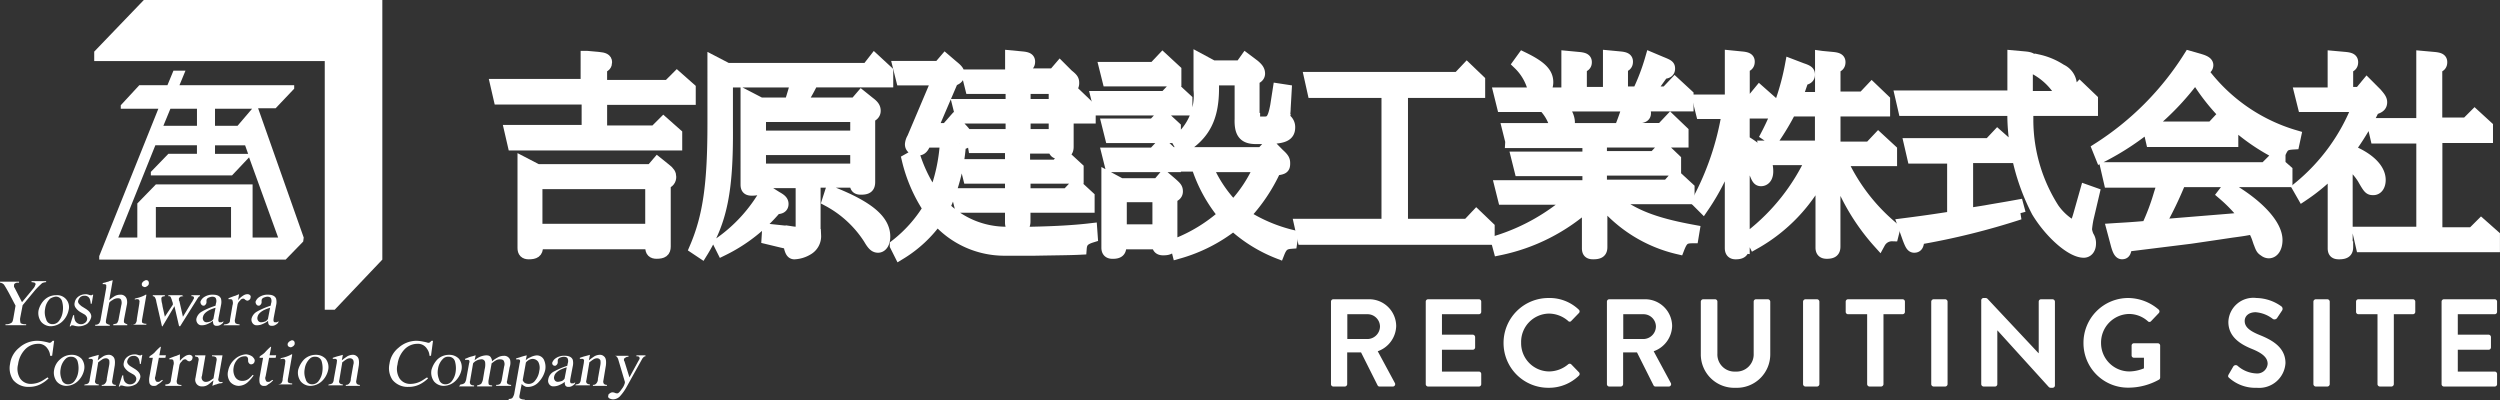 <svg xmlns="http://www.w3.org/2000/svg" width="200.5" height="32.114" viewBox="0 0 200.5 32.114">
  <rect x="0" y="0" width="200.5" height="32.114" fill="#333333" stroke="none"/>
  <g id="グループ_547" data-name="グループ 547" transform="translate(-30 72)">
    <g id="グループ_546" data-name="グループ 546" transform="translate(0 -108)">
      <g id="グループ_478" data-name="グループ 478" transform="translate(30 36)">
        <path id="パス_1" data-name="パス 1" d="M22.779,0,18.8,4.14V4.9H37.289V24.839h.8l3.818-4.019V0Z" transform="translate(-11.244 0)" fill="#fff"/>
        <path id="パス_2" data-name="パス 2" d="M36.2,27.484l-3.658-10.37h1.407l1.487-1.568v-.281h-9.2l.482-1.166h-.965l-.482,1.166H23.015l-1.487,1.608v.281h3.014L19.8,28.971v.281H34.752l1.407-1.447Zm-7.114-10.33h2.974l-1.166,1.367H29.085Zm0,2.934H31.5l.241.683H29.085Zm-3.577-2.934h2.13v1.367H24.945Zm4.863,10.33H24.342V25.032h6.029Zm1.728,0v-4.26H24.342l-1.487,1.527v2.733H21.327l2.974-7.4h3.336v.683H25.347L23.94,22.219V22.5h6.511l1.367-1.447,2.331,6.431Z" transform="translate(-11.842 -8.433)" fill="#fff"/>
        <g id="グループ_477" data-name="グループ 477" transform="translate(0 22.468)">
          <path id="パス_3" data-name="パス 3" d="M1.527,56.14v.08c-.121,0-.241,0-.281.04-.08.04-.121.08-.121.161v.08a.148.148,0,0,0,.04.121l.6,1.166.965-1.166c.04-.08.08-.121.08-.161s.04-.04.04-.08c0-.08,0-.121-.08-.161a1.421,1.421,0,0,0-.241-.04V56.1H3.7v.08a.946.946,0,0,0-.322.08,7.385,7.385,0,0,0-.563.563l-1,1.206-.2,1.045a1.008,1.008,0,0,0,.04.4.819.819,0,0,0,.442.08v.08H.442v-.08a.7.7,0,0,0,.482-.121c.08-.04.121-.2.161-.442l.161-.924-.523-1c-.2-.362-.322-.563-.4-.683A.5.5,0,0,0,0,56.221v-.08H1.527" transform="translate(0 -56.02)" fill="#fff"/>
          <path id="パス_4" data-name="パス 4" d="M8.161,59.262a1.341,1.341,0,0,1,.924-.362.953.953,0,0,1,1,1.206,1.737,1.737,0,0,1-.482.884,1.385,1.385,0,0,1-.924.4,1.012,1.012,0,0,1-.8-.362,1.188,1.188,0,0,1-.2-.924,1.789,1.789,0,0,1,.482-.844m.442-.08a1.385,1.385,0,0,0-.4.8,1.456,1.456,0,0,0,.08.844.511.511,0,0,0,.523.4.633.633,0,0,0,.523-.281,1.526,1.526,0,0,0,.281-.683,1.966,1.966,0,0,0-.04-.844.511.511,0,0,0-.523-.4,1.132,1.132,0,0,0-.442.161" transform="translate(-4.584 -57.694)" fill="#fff"/>
          <path id="パス_5" data-name="パス 5" d="M14.181,60.388h.08a1.076,1.076,0,0,0,.08.442.529.529,0,0,0,.8.161.407.407,0,0,0,.161-.281.3.3,0,0,0-.04-.2.474.474,0,0,0-.2-.2l-.281-.161a1.205,1.205,0,0,1-.4-.362.467.467,0,0,1-.08-.4.745.745,0,0,1,.281-.482.96.96,0,0,1,.563-.2.684.684,0,0,1,.281.04.634.634,0,0,0,.161.04h.08l.04-.04h.08l-.121.723h-.08a1.189,1.189,0,0,0-.08-.4.426.426,0,0,0-.442-.241.456.456,0,0,0-.322.121.648.648,0,0,0-.161.281c-.04.161.08.281.281.442l.322.2c.322.2.482.442.442.683a1.036,1.036,0,0,1-.322.523,1.266,1.266,0,0,1-1,.161.707.707,0,0,0-.241-.04c-.04,0-.04,0-.04.04l-.04.04H13.9Z" transform="translate(-8.313 -57.575)" fill="#fff"/>
          <path id="パス_6" data-name="パス 6" d="M19,59.477a.4.4,0,0,0,.322-.121.879.879,0,0,0,.121-.362l.442-2.492v-.2c0-.04-.08-.08-.161-.08H19.6v-.08c.08-.04.2-.04.281-.08.121-.04.2-.04.241-.08l.281-.08-.281,1.608a2.209,2.209,0,0,1,.362-.281.884.884,0,0,1,.523-.161.489.489,0,0,1,.523.362.965.965,0,0,1,0,.482l-.2,1.045q-.06.3,0,.362a.654.654,0,0,0,.241.121v.08H20.447v-.08c.161-.04.281-.04.322-.121a.879.879,0,0,0,.121-.362l.2-1.045a.671.671,0,0,0,0-.4c-.04-.121-.121-.161-.281-.161a.748.748,0,0,0-.442.161.663.663,0,0,0-.241.2l-.241,1.286q-.06.3,0,.362a.619.619,0,0,0,.281.121v.08H19Z" transform="translate(-11.363 -55.9)" fill="#fff"/>
          <path id="パス_7" data-name="パス 7" d="M26.04,59.477a.579.579,0,0,0,.362-.08.523.523,0,0,0,.121-.362l.2-1.246c0-.121.04-.2,0-.241,0-.08-.08-.121-.161-.121h-.04a.4.4,0,0,0-.161.04v-.08l.121-.04a2.529,2.529,0,0,0,.683-.241.148.148,0,0,1,.121-.04v.04l-.322,1.849q-.06.3,0,.362a.519.519,0,0,0,.322.08v.08H26.04Zm1.045-3.5c.08-.04.121-.08.2-.08a.209.209,0,0,1,.161.08.3.3,0,0,1,.04.2c0,.08-.04.121-.121.2-.08.04-.121.08-.2.08s-.121-.04-.2-.08a.3.3,0,0,1-.04-.2.4.4,0,0,1,.161-.2" transform="translate(-15.55 -55.9)" fill="#fff"/>
          <path id="パス_8" data-name="パス 8" d="M32.952,58.98a1.421,1.421,0,0,0-.241.04l-.121.121v.121a.148.148,0,0,0,.04.121l.281,1.246.683-1.125a.879.879,0,0,0,.121-.2c.04-.08.08-.121.08-.161,0-.08,0-.121-.04-.121-.04-.04-.08-.04-.161-.04V58.9h.683v.08c-.04,0-.08.04-.121.08A2.381,2.381,0,0,0,34,59.3l-1.286,2.05a.039.039,0,0,1-.04.04h-.04l-.04-.04-.362-1.568L31.3,61.352v.04h-.04a.039.039,0,0,1-.04-.04l-.442-1.929a.879.879,0,0,0-.121-.362.209.209,0,0,0-.161-.08V58.9h.965v.08a1.741,1.741,0,0,0-.2.04c-.04.04-.08.08-.08.121a1.767,1.767,0,0,0,.04.362c.04.121.04.241.08.4l.161.723.643-.965v-.04a.538.538,0,0,0-.04-.2c-.04-.08-.04-.161-.08-.241s-.04-.121-.08-.161-.08-.04-.161-.04V58.9h1.085Z" transform="translate(-18.241 -57.694)" fill="#fff"/>
          <path id="パス_9" data-name="パス 9" d="M39.659,60.126a6.056,6.056,0,0,1,1.045-.442l.04-.2a.544.544,0,0,0,0-.362c-.04-.121-.161-.161-.322-.161a1.022,1.022,0,0,0-.281.08.267.267,0,0,0-.161.2v.2a.342.342,0,0,1-.121.2.148.148,0,0,1-.121.04.209.209,0,0,1-.161-.08.34.34,0,0,1-.08-.241A.743.743,0,0,1,39.779,59a1.193,1.193,0,0,1,.723-.2c.362,0,.563.121.643.322a1.114,1.114,0,0,1,0,.523l-.2,1.045c0,.121-.04.161,0,.2a.107.107,0,0,0,.121.121h.121c.04,0,.08-.04.161-.08l-.04.121a.706.706,0,0,1-.2.161.483.483,0,0,1-.322.08.243.243,0,0,1-.241-.121.6.6,0,0,1-.04-.281,1.5,1.5,0,0,1-.4.241,1.07,1.07,0,0,1-.482.121.392.392,0,0,1-.362-.161.467.467,0,0,1-.08-.4.9.9,0,0,1,.482-.563m1.045-.281a3.589,3.589,0,0,0-.523.2c-.281.161-.442.322-.482.523a.361.361,0,0,0,.08.362.307.307,0,0,0,.2.08,1.174,1.174,0,0,0,.362-.08c.121-.08.2-.161.2-.241Z" transform="translate(-23.421 -57.634)" fill="#fff"/>
          <path id="パス_10" data-name="パス 10" d="M44.68,61.112a.519.519,0,0,0,.322-.08c.08-.04.121-.121.121-.281l.2-1.166a.543.543,0,0,0,0-.362c0-.08-.08-.121-.161-.121H45v-.08c.121-.04.2-.08.322-.121a1.58,1.58,0,0,1,.241-.08c.08-.04.2-.08.281-.121v.04l-.08.442a1.634,1.634,0,0,1,.4-.362.648.648,0,0,1,.362-.121.307.307,0,0,1,.2.08.177.177,0,0,1,.04.2.209.209,0,0,1-.08.161.3.3,0,0,1-.161.08c-.08,0-.121-.04-.2-.08a.16.16,0,0,0-.161-.08.291.291,0,0,0-.241.161.552.552,0,0,0-.2.322l-.2,1.166a.4.4,0,0,0,.04.322.519.519,0,0,0,.322.08v.08H44.6Z" transform="translate(-26.674 -57.575)" fill="#fff"/>
          <path id="パス_11" data-name="パス 11" d="M50.659,60.126a6.055,6.055,0,0,1,1.045-.442l.04-.2a.544.544,0,0,0,0-.362c-.04-.121-.161-.161-.322-.161a1.022,1.022,0,0,0-.281.08.267.267,0,0,0-.161.2v.2a.342.342,0,0,1-.121.2.148.148,0,0,1-.121.04.209.209,0,0,1-.161-.08.34.34,0,0,1-.08-.241A.743.743,0,0,1,50.779,59a1.193,1.193,0,0,1,.723-.2c.362,0,.563.121.643.322a1.114,1.114,0,0,1,0,.523l-.2,1.045c0,.121-.04.161,0,.2a.107.107,0,0,0,.121.121h.121c.04,0,.08-.04.161-.08l-.04.121a.706.706,0,0,1-.2.161.483.483,0,0,1-.322.08.243.243,0,0,1-.241-.121.6.6,0,0,1-.04-.281,1.5,1.5,0,0,1-.4.241,1.07,1.07,0,0,1-.482.121.392.392,0,0,1-.362-.161.467.467,0,0,1-.08-.4.9.9,0,0,1,.482-.563m1-.281a3.589,3.589,0,0,0-.523.2c-.281.161-.442.322-.482.523a.361.361,0,0,0,.08.362.307.307,0,0,0,.2.08,1.174,1.174,0,0,0,.362-.08c.121-.08.2-.161.2-.241Z" transform="translate(-30 -57.634)" fill="#fff"/>
          <path id="パス_12" data-name="パス 12" d="M4.769,68.08a2.95,2.95,0,0,1,.322.08.242.242,0,0,0,.161-.04L5.372,68h.121l-.161,1.206H5.171a1.034,1.034,0,0,0-.2-.563.851.851,0,0,0-.8-.4,1.439,1.439,0,0,0-1,.442A2.12,2.12,0,0,0,2.6,69.889a1.447,1.447,0,0,0,.161,1.125,1.017,1.017,0,0,0,.884.442,1.83,1.83,0,0,0,.8-.2c.161-.08.322-.2.523-.322l.08.08a2.581,2.581,0,0,1-.523.4,1.947,1.947,0,0,1-1.045.281A1.558,1.558,0,0,1,2.2,71.135a1.711,1.711,0,0,1-.241-1.286,1.987,1.987,0,0,1,.723-1.286A2.181,2.181,0,0,1,4.126,68a3.124,3.124,0,0,1,.643.08" transform="translate(-1.151 -63.137)" fill="#fff"/>
          <path id="パス_13" data-name="パス 13" d="M11.261,71.162a1.341,1.341,0,0,1,.924-.362,1.057,1.057,0,0,1,.8.322,1.093,1.093,0,0,1,.2.884,1.737,1.737,0,0,1-.482.884,1.385,1.385,0,0,1-.924.4,1.012,1.012,0,0,1-.8-.362,1.188,1.188,0,0,1-.2-.924,1.411,1.411,0,0,1,.482-.844m.442-.04a1.385,1.385,0,0,0-.4.8,1.456,1.456,0,0,0,.08.844.511.511,0,0,0,.523.4.633.633,0,0,0,.523-.281,1.526,1.526,0,0,0,.281-.683,1.967,1.967,0,0,0-.04-.844.511.511,0,0,0-.523-.4.549.549,0,0,0-.442.161" transform="translate(-6.438 -64.811)" fill="#fff"/>
          <path id="パス_14" data-name="パス 14" d="M16.84,73.171a.581.581,0,0,0,.281-.08.485.485,0,0,0,.121-.322l.241-1.326c0-.121.04-.2,0-.241-.04-.08-.08-.08-.2-.08h-.121v-.08a4.441,4.441,0,0,1,.523-.161l.281-.08v.04l-.08.4c.2-.161.322-.241.442-.322a.916.916,0,0,1,.442-.121.456.456,0,0,1,.322.121c.161.121.2.362.161.723l-.2,1.206a.33.33,0,0,0,.04.281.34.34,0,0,0,.241.08v.08H18.207v-.08a.313.313,0,0,0,.281-.121.523.523,0,0,0,.121-.362l.2-1.125a1.063,1.063,0,0,0,0-.362.289.289,0,0,0-.281-.161.535.535,0,0,0-.322.121c-.08.04-.161.121-.281.2l-.241,1.447a.225.225,0,0,0,.04.241.34.34,0,0,0,.241.08v.08H16.8Z" transform="translate(-10.048 -64.811)" fill="#fff"/>
          <path id="パス_15" data-name="パス 15" d="M23.981,72.388h.08a1.076,1.076,0,0,0,.08.442.529.529,0,0,0,.8.161.407.407,0,0,0,.161-.281.3.3,0,0,0-.04-.2.474.474,0,0,0-.2-.2l-.281-.161a1.205,1.205,0,0,1-.4-.362.467.467,0,0,1-.08-.4.745.745,0,0,1,.281-.482.96.96,0,0,1,.563-.2.684.684,0,0,1,.281.04.634.634,0,0,0,.161.04h.08l.04-.04h.08l-.121.723h-.08a1.189,1.189,0,0,0-.08-.4.426.426,0,0,0-.442-.241.456.456,0,0,0-.322.121.648.648,0,0,0-.161.281c-.04.161.08.322.281.442l.322.2c.322.2.482.442.442.683a1.036,1.036,0,0,1-.322.523,1.266,1.266,0,0,1-1,.161.707.707,0,0,0-.241-.04c-.04,0-.04,0-.04.04l-.04.04H23.7Z" transform="translate(-14.174 -64.751)" fill="#fff"/>
          <path id="パス_16" data-name="パス 16" d="M31.1,69.883l-.04.2h-.523l-.281,1.487a.33.33,0,0,0,0,.281c.04.121.08.161.2.161.08,0,.121,0,.161-.04a.878.878,0,0,1,.2-.121l.04.04-.08.08a1.318,1.318,0,0,1-.322.241.367.367,0,0,1-.322.121.32.32,0,0,1-.362-.281,1.318,1.318,0,0,1,0-.4l.281-1.568h-.281V70l.08-.08a2.23,2.23,0,0,0,.322-.241,5.032,5.032,0,0,1,.482-.482h.04v.04l-.121.643H31.1" transform="translate(-17.796 -63.854)" fill="#fff"/>
          <path id="パス_17" data-name="パス 17" d="M33,73.112a.519.519,0,0,0,.322-.08.367.367,0,0,0,.121-.281l.2-1.166a.543.543,0,0,0,0-.362c0-.08-.08-.121-.161-.121h-.161v-.08c.121-.04.2-.08.322-.121a1.581,1.581,0,0,1,.241-.08c.08-.04.2-.08.281-.121v.523a1.633,1.633,0,0,1,.4-.362.648.648,0,0,1,.362-.121.307.307,0,0,1,.2.08.177.177,0,0,1,.04.2.209.209,0,0,1-.08.161.3.3,0,0,1-.161.08c-.08,0-.121-.04-.2-.08a.16.16,0,0,0-.161-.08.291.291,0,0,0-.241.161.552.552,0,0,0-.2.322l-.2,1.166a.4.4,0,0,0,.04.322.519.519,0,0,0,.322.08v.08H33Z" transform="translate(-19.736 -64.751)" fill="#fff"/>
          <path id="パス_18" data-name="パス 18" d="M39.744,70.9l-.281,1.648a.34.34,0,0,0,0,.281.318.318,0,0,0,.322.2.648.648,0,0,0,.362-.121c.08-.04.161-.121.241-.161l.241-1.407a.33.33,0,0,0-.04-.281.519.519,0,0,0-.322-.08V70.9h.844l-.322,1.849a.225.225,0,0,0,.04.241c.04.04.121.08.281.04v.08a.6.6,0,0,1-.241.04,1.58,1.58,0,0,0-.241.08,1.088,1.088,0,0,0-.322.121v-.04l.08-.4c-.161.121-.281.241-.4.322a.808.808,0,0,1-.523.161.516.516,0,0,1-.4-.161.55.55,0,0,1-.121-.523l.241-1.367a.3.3,0,0,0-.04-.281c-.04-.04-.121-.04-.241-.08V70.9Z" transform="translate(-23.265 -64.871)" fill="#fff"/>
          <path id="パス_19" data-name="パス 19" d="M47.423,70.9c.121.121.2.241.161.362a.279.279,0,0,1-.281.241.209.209,0,0,1-.161-.08.307.307,0,0,1-.08-.2V71.1a.307.307,0,0,0-.08-.2.3.3,0,0,0-.2-.04.794.794,0,0,0-.563.241,1.211,1.211,0,0,0-.322.683,1.116,1.116,0,0,0,.121.723.641.641,0,0,0,.563.322.808.808,0,0,0,.523-.161,2.382,2.382,0,0,0,.322-.322l.08.04a2.548,2.548,0,0,1-.4.482,1.137,1.137,0,0,1-.8.362.92.92,0,0,1-.683-.322,1.054,1.054,0,0,1-.161-.884,1.648,1.648,0,0,1,.523-.924,1.47,1.47,0,0,1,.924-.4,1.021,1.021,0,0,1,.523.2" transform="translate(-27.165 -64.751)" fill="#fff"/>
          <path id="パス_20" data-name="パス 20" d="M53.1,69.883l-.04.2h-.523l-.281,1.487a.33.33,0,0,0,0,.281c.04.121.08.161.2.161.08,0,.121,0,.161-.04a.879.879,0,0,1,.2-.121l.04.04-.08.08a1.317,1.317,0,0,1-.322.241.367.367,0,0,1-.322.121.32.32,0,0,1-.362-.281,1.318,1.318,0,0,1,0-.4l.281-1.568h-.281V70l.08-.08a2.23,2.23,0,0,0,.322-.241,5.031,5.031,0,0,1,.482-.482h.04v.04l-.121.643H53.1" transform="translate(-30.953 -63.854)" fill="#fff"/>
          <path id="パス_21" data-name="パス 21" d="M55.14,71.437a.579.579,0,0,0,.362-.08.523.523,0,0,0,.121-.362l.2-1.246c0-.121.04-.2,0-.241,0-.08-.08-.121-.161-.121h-.04a.4.4,0,0,0-.161.04v-.08l.121-.04a2.53,2.53,0,0,0,.683-.241.148.148,0,0,1,.121-.04v.04l-.322,1.849q-.06.3,0,.362a.519.519,0,0,0,.322.08v.08H55.14Zm1.045-3.457c.08-.04.121-.08.2-.08a.209.209,0,0,1,.161.08.3.3,0,0,1,.04.2c0,.08-.04.121-.121.2-.08.04-.121.08-.2.08s-.121-.04-.2-.08a.3.3,0,0,1-.04-.2.4.4,0,0,1,.161-.2" transform="translate(-32.954 -63.077)" fill="#fff"/>
          <path id="パス_22" data-name="パス 22" d="M59.961,71.162a1.341,1.341,0,0,1,.924-.362,1.057,1.057,0,0,1,.8.322,1.093,1.093,0,0,1,.2.884,1.737,1.737,0,0,1-.482.884,1.385,1.385,0,0,1-.924.4,1.012,1.012,0,0,1-.8-.362,1.188,1.188,0,0,1-.2-.924,2,2,0,0,1,.482-.844m.442-.04a1.385,1.385,0,0,0-.4.8,1.456,1.456,0,0,0,.08.844.511.511,0,0,0,.523.4.633.633,0,0,0,.523-.281,1.526,1.526,0,0,0,.281-.683,1.967,1.967,0,0,0-.04-.844.511.511,0,0,0-.523-.4.549.549,0,0,0-.442.161" transform="translate(-35.564 -64.811)" fill="#fff"/>
          <path id="パス_23" data-name="パス 23" d="M65.54,73.171a.581.581,0,0,0,.281-.08.485.485,0,0,0,.121-.322l.241-1.326c0-.121.04-.2,0-.241-.04-.08-.08-.08-.2-.08h-.121v-.08a4.441,4.441,0,0,1,.523-.161l.281-.08v.04l-.08.4c.2-.161.322-.241.442-.322a.916.916,0,0,1,.442-.121.456.456,0,0,1,.322.121c.161.121.2.362.161.723l-.2,1.206a.33.33,0,0,0,.04.281.34.34,0,0,0,.241.08v.08H66.907v-.08a.313.313,0,0,0,.281-.121.523.523,0,0,0,.121-.362l.2-1.125a.543.543,0,0,0,0-.362.289.289,0,0,0-.281-.161.535.535,0,0,0-.322.121c-.08.04-.161.121-.281.2l-.241,1.447a.225.225,0,0,0,.04.241.34.34,0,0,0,.241.08v.08H65.5Z" transform="translate(-39.174 -64.811)" fill="#fff"/>
          <path id="パス_24" data-name="パス 24" d="M80.428,68.08a2.949,2.949,0,0,1,.322.08.242.242,0,0,0,.161-.04L81.031,68h.121l-.161,1.206h-.121a1.034,1.034,0,0,0-.2-.563.851.851,0,0,0-.8-.4,1.439,1.439,0,0,0-1,.442,2.119,2.119,0,0,0-.563,1.206,1.447,1.447,0,0,0,.161,1.125,1.017,1.017,0,0,0,.884.442,1.83,1.83,0,0,0,.8-.2c.161-.08.322-.2.523-.322l.08.08a2.581,2.581,0,0,1-.523.4,1.947,1.947,0,0,1-1.045.281,1.558,1.558,0,0,1-1.286-.563,1.674,1.674,0,0,1-.241-1.286,1.987,1.987,0,0,1,.723-1.286A2.181,2.181,0,0,1,79.826,68a3.1,3.1,0,0,1,.6.08" transform="translate(-46.425 -63.137)" fill="#fff"/>
          <path id="パス_25" data-name="パス 25" d="M86.561,71.162a1.341,1.341,0,0,1,.924-.362,1.057,1.057,0,0,1,.8.322,1.093,1.093,0,0,1,.2.884,1.737,1.737,0,0,1-.482.884,1.385,1.385,0,0,1-.924.4,1.012,1.012,0,0,1-.8-.362,1.188,1.188,0,0,1-.2-.924,2,2,0,0,1,.482-.844m.442-.04a1.385,1.385,0,0,0-.4.8,1.456,1.456,0,0,0,.08.844.511.511,0,0,0,.523.4.633.633,0,0,0,.523-.281,1.526,1.526,0,0,0,.281-.683,1.967,1.967,0,0,0-.04-.844.511.511,0,0,0-.523-.4.549.549,0,0,0-.442.161" transform="translate(-51.473 -64.811)" fill="#fff"/>
          <path id="パス_26" data-name="パス 26" d="M91.721,73.231a.468.468,0,0,0,.281-.08c.08-.04.121-.161.161-.281l.241-1.326q.06-.181,0-.241c-.04-.04-.08-.04-.161-.04h-.161v-.08l.2-.08a1.867,1.867,0,0,1,.362-.121c.161-.04.241-.08.281-.08v.04l-.08.362a1.531,1.531,0,0,1,.522-.322,1.428,1.428,0,0,1,.4-.08c.2,0,.322.04.4.2a.581.581,0,0,1,.08.281,1.855,1.855,0,0,1,.4-.281.973.973,0,0,1,.523-.161.5.5,0,0,1,.523.322,1.084,1.084,0,0,1-.04.6l-.2,1.085a.225.225,0,0,0,.04.241.468.468,0,0,0,.281.08v.08H94.574v-.08a.519.519,0,0,0,.322-.08.961.961,0,0,0,.121-.281l.2-1.125a.544.544,0,0,0,0-.362c-.04-.161-.161-.2-.362-.2a.648.648,0,0,0-.362.121c-.08.04-.161.121-.281.2l-.241,1.326a.858.858,0,0,0,0,.322c0,.08.121.121.281.121v.08H93.047v-.08a.881.881,0,0,0,.322-.121.992.992,0,0,0,.161-.442l.121-.723a1.482,1.482,0,0,0,.04-.563.281.281,0,0,0-.322-.241.946.946,0,0,0-.322.08.843.843,0,0,0-.322.241l-.241,1.407a.3.3,0,0,0,.04.281.384.384,0,0,0,.281.08v.08H91.6Z" transform="translate(-54.783 -64.871)" fill="#fff"/>
          <path id="パス_27" data-name="パス 27" d="M101.5,74.4c.161,0,.281-.04.322-.121a.96.96,0,0,0,.121-.281l.442-2.492q.06-.181,0-.241c-.04-.04-.08-.04-.161-.04H102.1v-.08l.281-.08a4.014,4.014,0,0,1,.563-.161v.04l-.08.362a.949.949,0,0,1,.362-.241,1.31,1.31,0,0,1,.522-.161.641.641,0,0,1,.563.322,1.348,1.348,0,0,1,.121.844,2.05,2.05,0,0,1-.482.924,1.185,1.185,0,0,1-.884.442c-.08,0-.2,0-.241-.04a.721.721,0,0,1-.281-.2l-.161.844c-.04.161-.04.281.04.322a.579.579,0,0,0,.362.08v.08H101.5Zm1.286-1.286a.757.757,0,0,0,.322.08.633.633,0,0,0,.523-.281,1.474,1.474,0,0,0,.322-.764,1.008,1.008,0,0,0-.08-.723.555.555,0,0,0-.442-.241.648.648,0,0,0-.362.121c-.121.08-.2.161-.2.241l-.241,1.326c0,.08.08.161.161.241" transform="translate(-60.704 -64.871)" fill="#fff"/>
          <path id="パス_28" data-name="パス 28" d="M109.859,72.246A6.057,6.057,0,0,1,110.9,71.8l.04-.2a.544.544,0,0,0,0-.362c-.04-.121-.161-.161-.362-.161a1.023,1.023,0,0,0-.281.08.267.267,0,0,0-.161.2v.2a.342.342,0,0,1-.121.2.148.148,0,0,1-.121.04.209.209,0,0,1-.161-.08.242.242,0,0,1-.04-.161.743.743,0,0,1,.281-.362,1.193,1.193,0,0,1,.723-.2c.362,0,.563.121.643.322a1.114,1.114,0,0,1,0,.523l-.2,1.045c0,.121-.04.161,0,.2a.107.107,0,0,0,.121.121h.121c.04,0,.08-.04.161-.08l-.04.121a.705.705,0,0,1-.2.161.483.483,0,0,1-.322.08.243.243,0,0,1-.241-.121.6.6,0,0,1-.04-.281,1.5,1.5,0,0,1-.4.241,1.07,1.07,0,0,1-.482.121.392.392,0,0,1-.362-.161.467.467,0,0,1-.08-.4.86.86,0,0,1,.482-.643m1-.322a3.588,3.588,0,0,0-.522.2c-.281.161-.442.322-.482.523a.361.361,0,0,0,.08.362.307.307,0,0,0,.2.08,1.174,1.174,0,0,0,.362-.08c.121-.08.2-.161.2-.241Z" transform="translate(-65.405 -64.931)" fill="#fff"/>
          <path id="パス_29" data-name="パス 29" d="M114.84,73.171a.581.581,0,0,0,.281-.08.485.485,0,0,0,.121-.322l.241-1.326c0-.121.04-.2,0-.241-.04-.08-.08-.08-.2-.08h-.121v-.08a4.441,4.441,0,0,1,.523-.161l.281-.08v.04l-.08.4c.2-.161.322-.241.442-.322a.916.916,0,0,1,.442-.121.456.456,0,0,1,.322.121c.161.121.2.362.161.723l-.2,1.206a.33.33,0,0,0,.04.281.34.34,0,0,0,.241.08v.08h-1.125v-.08a.313.313,0,0,0,.281-.121.523.523,0,0,0,.121-.362l.2-1.125a1.063,1.063,0,0,0,0-.362.289.289,0,0,0-.281-.161.535.535,0,0,0-.322.121c-.08.04-.161.121-.281.2l-.241,1.447a.225.225,0,0,0,.04.241.34.34,0,0,0,.241.08v.08H114.8Z" transform="translate(-68.659 -64.811)" fill="#fff"/>
          <path id="パス_30" data-name="パス 30" d="M121.859,70.94h1.125v.08a.3.3,0,0,0-.2.04.555.555,0,0,0-.161.121v.08a.148.148,0,0,0,.04.121l.4,1.286.723-1.326a.14.14,0,0,0,.04-.08.161.161,0,0,0-.121-.281h-.08V70.9h.723v.08a.209.209,0,0,0-.161.08.555.555,0,0,0-.121.161l-1.206,2.17a3.835,3.835,0,0,1-.563.8.794.794,0,0,1-.563.241.745.745,0,0,1-.281-.08.179.179,0,0,1-.08-.241c0-.08.04-.121.121-.161a.307.307,0,0,1,.2-.08.437.437,0,0,1,.2.04.437.437,0,0,0,.2.04q.121,0,.362-.362a1.243,1.243,0,0,0,.241-.482v-.08l-.523-1.768a.655.655,0,0,0-.121-.241A.236.236,0,0,0,121.859,70.94Z" transform="translate(-72.582 -64.871)" fill="#fff"/>
        </g>
      </g>
      <path id="パス_31" data-name="パス 31" d="M106.375,11.4l.884.08c.442.04.6.121.6.322s-.08.322-.4.4v1.527h5.426l.683-.683,1,.884v.8H107.46v2.653H111.8l.683-.683,1,.884v.8H100.467l-.241-1.045h6.19V14.7H99.341L99.1,13.651h7.235V11.4Zm-4.059,15.233c0,.362-.161.482-.643.482-.281,0-.4-.121-.4-.4V19.921l1.085.563h9.164l.482-.563.6.482c.322.241.4.4.4.6,0,.241-.121.4-.442.523v5.064c0,.362-.161.482-.643.482-.281,0-.4-.121-.4-.4v-.362h-9.244v.322Zm9.2-5.145h-9.244v3.778h9.244Z" transform="translate(-29.269 29.182)" fill="#fff" stroke="#fff" stroke-width="1"/>
      <path id="パス_34" data-name="パス 34" d="M148.366,26.068a1.184,1.184,0,0,1-.6,1.085,2.235,2.235,0,0,1-1.045.322c-.161,0-.241-.121-.322-.4-.08-.4-.08-.4-.643-.523l-1.166-.281.04-.643,1.889.2a3.536,3.536,0,0,0,.563.04c.161,0,.241-.08.241-.322V21.767h-3.376v.121c0,.4-.161.482-.643.482-.322,0-.4-.121-.4-.4V14.934l1.085.563H146.4l.04-.121c.2-.6.322-1.085.4-1.286l.04-.2.04-.2h-5.627v3.658c.04,5.064-.442,7.516-2.01,10.048l-.482-.322c1.085-2.532,1.447-5.145,1.447-9.968V12.161l1.085.563h11.254l.563-.723,1,.924v.764h-5.989A12.622,12.622,0,0,1,147.12,15.5h4.5l.482-.563.6.482c.322.241.442.4.442.643s-.161.362-.442.482v5.225c0,.4-.161.523-.643.523-.322,0-.4-.121-.4-.442v-.121h-3.336v4.341Zm-3.095-3.055c.362.2.482.322.482.523,0,.241-.161.322-.523.322a13.009,13.009,0,0,1-4.26,3.336l-.241-.482a12.546,12.546,0,0,0,3.778-4.18Zm6.431-6.551h-7.757V18.15H151.7ZM143.945,20.8H151.7V19.114h-7.757Zm5.707,1.809c2.974,1.166,4.26,2.251,4.26,3.537,0,.482-.2.8-.482.8-.241,0-.4-.161-.683-.643a8.91,8.91,0,0,0-3.3-3.055Z" transform="translate(-53.012 28.823)" fill="#fff" stroke="#fff" stroke-miterlimit="10" stroke-width="1"/>
      <path id="パス_36" data-name="パス 36" d="M180.247,19.3a11.784,11.784,0,0,0,1.608,3.215,13.894,13.894,0,0,0,.965-4.421h-1.688v.04c-.2.482-.322.6-.6.6-.322,0-.522-.161-.522-.4a1.088,1.088,0,0,1,.161-.482l2.01-4.743h-2.894l-.241-.965h3.215l.482-.563.563.482c.4.322.482.442.482.643,0,.241-.121.362-.482.482l-1.688,3.939h1.246l.563-.643.683.723c.281.322.362.442.362.683s-.121.322-.563.4a14.679,14.679,0,0,1-1.286,5.1,7.146,7.146,0,0,0,4.9,2.05h2.211c1.849-.04,3.336-.121,4.7-.281l.04.563c-.643.2-.844.442-.884.965-.8.04-1.447.04-3.7.08h-2.412a7.163,7.163,0,0,1-5.386-2.452,9.994,9.994,0,0,1-2.974,2.773l-.322-.643a10.958,10.958,0,0,0,2.653-2.974,12.2,12.2,0,0,1-1.688-3.9Zm8.842.764h2.572l.683-.723,1,.924v.723h-4.26v1.367h3.457l.683-.723,1,.924v.764h-5.145v1.206c0,.362-.161.482-.643.482-.281,0-.4-.121-.4-.4V23.318h-4.059l-.241-.965h4.3V20.986h-3.376l-.241-.965h3.617V18.535H185.07l-.161-.924h3.175V16.163h-4.019l-.241-.965h4.26V13.792h-3.256l-.241-.965h3.457V11.3l.844.08c.442.04.563.121.563.322s-.08.322-.4.4v.643h2.412l.482-.563.6.6c.4.322.442.4.442.643s-.121.4-.442.482V15.2h.2l.6-.723.965.924v.764h-1.768v2.371c0,.362-.161.482-.643.482-.281,0-.4-.121-.4-.4v-.04h-2.452v1.487Zm2.452-6.27h-2.452V15.2h2.452Zm0,2.371h-2.452V17.61h2.452Z" transform="translate(-76.935 29.242)" fill="#fff" stroke="#fff" stroke-miterlimit="10" stroke-width="1"/>
      <path id="パス_38" data-name="パス 38" d="M218.9,14.855h5.466l.683-.723,1,.924v.764h-6.913Zm4.582-2.331.683-.723,1,.924v.764h-5.346l-.241-.965Zm-2.733,14.309c0,.362-.161.482-.6.482-.281,0-.4-.121-.4-.4V21.286l1.045.563H223.8l.482-.563.563.482c.362.322.442.4.442.643,0,.2-.121.322-.442.442v3.7c0,.362-.161.482-.643.482-.281,0-.4-.121-.4-.4v-.08h-3.055Zm2.693-9.767.683-.723,1,.924v.764h-5.1l-.241-.965Zm0,2.331.683-.723,1,.924v.764h-5.1l-.241-.965Zm.4,3.376h-3.055v2.773h3.055Zm9.606-3.336c.4.362.442.482.442.723,0,.362-.08.4-.723.482a13.6,13.6,0,0,1-2.492,3.7,12.68,12.68,0,0,0,3.858,1.648l-.08.523c-.523.04-.764.2-1,.8a11.609,11.609,0,0,1-3.617-2.251,12.667,12.667,0,0,1-4.421,2.251l-.161-.643a12.858,12.858,0,0,0,3.859-2.371,11.822,11.822,0,0,1-2.17-3.979h-1l-.241-.965h6.431l.6-.643Zm-1.969-2.854c0,.2.08.281.281.322h.563c.563,0,.764-.281.965-1.367l.2-1.286.523.08-.08,1.407c0,.2-.04.482-.04.643a.3.3,0,0,0,.161.322.73.73,0,0,1,.241.563c0,.643-.442.844-1.929.844h-.723c-.924,0-1.246-.4-1.206-1.527V13.408h-2.251v.723c0,2.331-.683,3.7-2.452,4.783l-.322-.563a4.669,4.669,0,0,0,1.728-4.1V11.84l1.045.563h2.251l.4-.563.643.482c.281.241.4.4.4.643,0,.161-.121.322-.442.4v3.215Zm-3.818,3.778a10.448,10.448,0,0,0,2.17,3.3,11.186,11.186,0,0,0,2.17-3.3Z" transform="translate(-100.918 28.943)" fill="#fff" stroke="#fff" stroke-miterlimit="10" stroke-width="1"/>
      <path id="パス_40" data-name="パス 40" d="M267.619,26.3h5.305l.683-.723.965.924v.884H259.741L259.5,26.3h6.994V15.609h-5.949l-.241-1.085h11.857l.683-.723.965.924v.884h-6.19Z" transform="translate(-125.199 27.747)" fill="#fff" stroke="#fff" stroke-miterlimit="10" stroke-width="1"/>
      <path id="パス_42" data-name="パス 42" d="M299.925,18.093l-.241-.965h3.9a1.362,1.362,0,0,1-.121-.322,3.691,3.691,0,0,0-.924-1.568h-3.3L299,14.274h5.426V11.34l.844.08c.482.04.6.121.6.322s-.08.281-.4.4v2.09h2.291V11.3l.844.08c.442.04.563.121.563.322s-.08.322-.4.4v2.09h1.326a17.162,17.162,0,0,0,1.045-2.733l.764.322c.6.241.643.281.643.482s-.121.322-.482.322c-.723,1-.884,1.246-1.166,1.608h1.447l.683-.723,1,.924v.8h-4.26l.362.161c.362.161.482.281.482.482s-.121.281-.482.322c-.4.523-.523.723-.724.965h2.572l.683-.723.965.924v.764H307.08v1.286h4.3l.683-.723.965.924v.764H307.08V21.67h5.386l.643-.723,1,.924v.764h-6.23c1.688,1.367,3.336,2.05,6.632,2.653l-.08.482c-.643,0-.844.161-1.125.884a11.162,11.162,0,0,1-6.19-3.9v3.818c0,.362-.161.482-.643.482-.322,0-.4-.121-.4-.4V23.117a15.134,15.134,0,0,1-7.114,3.617l-.161-.6a16.4,16.4,0,0,0,6.069-3.457h-5.547l-.241-.965h7.034V20.384h-5.466l-.241-.965h5.707V18.133h-6.19Zm.924-6.672c1.407.683,1.929,1.206,1.929,1.929,0,.442-.241.8-.6.8-.281,0-.4-.161-.563-.6a4.328,4.328,0,0,0-1.085-1.688Zm2.693,3.778a1.555,1.555,0,0,1,.965,1.286.885.885,0,0,1-.2.643h4.341a19.446,19.446,0,0,0,.683-1.929Z" transform="translate(-148.704 29.242)" fill="#fff" stroke="#fff" stroke-miterlimit="10" stroke-width="1"/>
      <path id="パス_43" data-name="パス 43" d="M342.417,26.573c0,.362-.161.482-.6.482-.241,0-.362-.121-.362-.4V18.736a18.009,18.009,0,0,1-2.251,4.582l-.4-.4a22.583,22.583,0,0,0,2.412-7.114h-2.09l-.241-.965h2.572V11.3l.8.08c.482.04.6.121.6.322s-.08.322-.4.4V14.8h.723l.563-.683,1,.884v.764h-2.291v2.291c1.367.8,1.889,1.447,1.889,2.452,0,.442-.2.683-.482.683-.161,0-.241-.08-.362-.362a7.758,7.758,0,0,0-.965-2.01l-.08-.08v7.838Zm6.31-15.233.844.08c.442.04.563.121.563.322s-.08.322-.4.4V14.6h2.331l.683-.723.965.924v.8h-3.979v3.014h2.854l.683-.723,1,.924v.764h-4.019a15.221,15.221,0,0,0,4.26,5.547l-.121.482a1.153,1.153,0,0,0-1.045.6,17.071,17.071,0,0,1-3.577-6.23l-.04-.08v6.632c0,.362-.161.482-.6.482-.281,0-.4-.121-.4-.4V20.585a13.358,13.358,0,0,1-5.386,5.667l-.281-.563a16.794,16.794,0,0,0,4.9-6.19h-3.537l-.241-.965h4.5V15.6H346.2a19.907,19.907,0,0,1-1.367,2.291l-.482-.322a20.036,20.036,0,0,0,1.929-5.587l.844.322c.482.161.563.241.563.442s-.121.322-.482.362c-.281.8-.362,1.085-.563,1.527h2.05v-3.3Z" transform="translate(-172.626 29.242)" fill="#fff" stroke="#fff" stroke-width="1"/>
      <path id="パス_45" data-name="パス 45" d="M388.4,14.395V11.3l.884.08c.442.04.6.121.6.322s-.08.322-.442.4v2.452h3.577l.683-.723.965.924v.8h-5.185v.884a13.284,13.284,0,0,0,2.09,7.074,4.852,4.852,0,0,0,1.608,1.447c.161,0,.322-.322.523-1.045l.523-1.849.563.2-.482,2.05a8.476,8.476,0,0,0-.121.844,2.045,2.045,0,0,0,.161.563.923.923,0,0,1,.161.563c0,.4-.2.643-.482.643-.965,0-2.653-1.487-3.7-3.215a17.123,17.123,0,0,1-1.929-7.556v-.6h-8.762l-.241-1.045h9Zm-4.743,4.984h-3.3l-.241-1.045h6.35l.643-.683,1,.884v.8h-3.457v4.622c.522-.08,1.045-.161,1.527-.241.884-.161,1.206-.2,2.532-.442l.161.6a57.623,57.623,0,0,1-8.119,2.01c-.04.482-.08.643-.322.643-.161,0-.241-.121-.442-.643l-.4-1.125c2.211-.281,3.135-.442,3.979-.563V19.379Zm6.712-7.757a5.445,5.445,0,0,1,1.809.764,1.351,1.351,0,0,1,.8,1.206c0,.362-.2.643-.442.643s-.4-.121-.683-.523a5.372,5.372,0,0,0-1.768-1.487Z" transform="translate(-196.908 29.242)" fill="#fff" stroke="#fff" stroke-width="1"/>
      <path id="パス_47" data-name="パス 47" d="M426.859,11.641c.4.121.563.241.563.4,0,.2-.161.322-.482.4a14.226,14.226,0,0,0,7.516,5.305l-.121.563c-.683.04-.844.161-1.125.844a16.3,16.3,0,0,1-6.712-6.23,21.378,21.378,0,0,1-7.556,6.431l-.241-.6a23.65,23.65,0,0,0,7.315-7.355ZM429.11,21.89c2.371,1.367,3.859,2.974,3.859,4.18,0,.563-.241.965-.6.965a.535.535,0,0,1-.322-.121c-.241-.161-.241-.161-.523-.965a3.893,3.893,0,0,0-.4-.844c-.844.161-.884.161-1.768.281q-.784.121-3.256.482l-5.185.643c-.08.523-.121.6-.322.6-.161,0-.281-.241-.4-.683l-.322-1.206c.6-.04,1.527-.08,2.773-.2a17.865,17.865,0,0,0,1-2.653l.322-1h-4.341l-.241-1.045h12.7l.683-.683,1,.884v.8h-8.521a30.406,30.406,0,0,1-1.728,3.577h.241l5.426-.442.442-.04.965-.08a12.1,12.1,0,0,0-1.849-1.969Zm-1.286-4.823.6-.643,1,.884v.8H423l-.241-1.045Z" transform="translate(-220.412 29.182)" fill="#fff" stroke="#fff" stroke-width="1"/>
      <path id="パス_49" data-name="パス 49" d="M462.559,26.633c0,.362-.161.482-.643.482-.322,0-.4-.121-.4-.4v-6.35a14.859,14.859,0,0,1-2.492,2.09l-.322-.563a15.894,15.894,0,0,0,4.783-6.592H459.1l-.241-.965h2.653V11.4l.884.08c.442.04.563.121.563.322s-.08.322-.4.4v2.09H463.6l.563-.683.723.723c.281.322.4.482.4.683,0,.281-.161.4-.6.523a20.674,20.674,0,0,1-2.01,3.336c1.567.6,2.492,1.487,2.492,2.371,0,.442-.2.723-.482.723s-.322,0-.8-.844a5.076,5.076,0,0,0-1.367-1.447v6.953Zm9.566-9.847.683-.683.965.884v.8h-4.059v7.757h2.934l.683-.683,1,.884v.8H463.764l-.241-1.045h5.1V17.831h-3.7l-.241-1.045h3.939V11.4l.884.08c.482.04.6.121.6.322s-.08.322-.4.4v4.542h2.412Z" transform="translate(-244.335 29.182)" fill="#fff" stroke="#fff" stroke-width="1"/>
    </g>
    <path id="パス_92" data-name="パス 92" d="M.85-.19A.19.19,0,0,0,1.04,0h.92a.2.2,0,0,0,.19-.19V-2.74H3.26L4.59-.09A.171.171,0,0,0,4.75,0H5.8a.189.189,0,0,0,.17-.29L4.6-2.83A2.207,2.207,0,0,0,6.08-4.85,2.166,2.166,0,0,0,3.9-7H1.04a.19.19,0,0,0-.19.19ZM2.16-3.81V-5.8H3.79a1,1,0,0,1,.99.97,1.019,1.019,0,0,1-.99,1.02ZM8.45-.19A.19.19,0,0,0,8.64,0h4.07a.19.19,0,0,0,.19-.19v-.82a.19.19,0,0,0-.19-.19H9.75V-2.95h2.47a.19.19,0,0,0,.19-.19v-.83a.2.2,0,0,0-.19-.19H9.75V-5.8h2.96a.19.19,0,0,0,.19-.19v-.82A.19.19,0,0,0,12.71-7H8.64a.19.19,0,0,0-.19.19Zm6.24-3.3A3.585,3.585,0,0,0,18.3.1a3.432,3.432,0,0,0,2.43-.97.19.19,0,0,0,.01-.27l-.62-.64a.184.184,0,0,0-.25,0,2.4,2.4,0,0,1-1.53.57A2.264,2.264,0,0,1,16.1-3.52a2.267,2.267,0,0,1,2.23-2.33,2.366,2.366,0,0,1,1.54.59.16.16,0,0,0,.25,0l.61-.63a.186.186,0,0,0-.01-.28A3.384,3.384,0,0,0,18.3-7.1,3.6,3.6,0,0,0,14.69-3.49Zm8.29,3.3a.19.19,0,0,0,.19.19h.92a.2.2,0,0,0,.19-.19V-2.74h1.11L26.72-.09a.171.171,0,0,0,.16.09h1.05a.189.189,0,0,0,.17-.29L26.73-2.83a2.207,2.207,0,0,0,1.48-2.02A2.166,2.166,0,0,0,26.03-7H23.17a.19.19,0,0,0-.19.19Zm1.31-3.62V-5.8h1.63a1,1,0,0,1,.99.97,1.019,1.019,0,0,1-.99,1.02Zm6.22,1.24A2.677,2.677,0,0,0,33.29.1a2.68,2.68,0,0,0,2.79-2.67V-6.81A.2.2,0,0,0,35.89-7h-.95a.19.19,0,0,0-.19.19v4.18A1.378,1.378,0,0,1,33.29-1.2a1.373,1.373,0,0,1-1.45-1.44V-6.81A.19.19,0,0,0,31.65-7H30.7a.2.2,0,0,0-.19.19Zm8.2,2.38A.2.2,0,0,0,38.9,0h.93a.2.2,0,0,0,.19-.19V-6.81A.2.2,0,0,0,39.83-7H38.9a.2.2,0,0,0-.19.19Zm5.14,0a.2.2,0,0,0,.19.19h.93a.2.2,0,0,0,.19-.19V-5.8h1.53a.19.19,0,0,0,.19-.19v-.82A.19.19,0,0,0,46.69-7H42.32a.19.19,0,0,0-.19.19v.82a.19.19,0,0,0,.19.19h1.53Zm5.14,0a.2.2,0,0,0,.19.19h.93a.2.2,0,0,0,.19-.19V-6.81A.2.2,0,0,0,50.11-7h-.93a.2.2,0,0,0-.19.19ZM53-.19a.2.2,0,0,0,.19.19h.91a.19.19,0,0,0,.19-.19v-4.3h.02L58.41.03a.219.219,0,0,0,.17.07h.14a.188.188,0,0,0,.19-.18V-6.81A.2.2,0,0,0,58.72-7H57.8a.19.19,0,0,0-.19.19v4.13h-.02L53.51-7.03a.219.219,0,0,0-.17-.07h-.15a.188.188,0,0,0-.19.18Zm8.2-3.3A3.566,3.566,0,0,0,64.79.09a5.053,5.053,0,0,0,2.48-.65.192.192,0,0,0,.08-.16V-3.28a.188.188,0,0,0-.18-.19H65.25a.184.184,0,0,0-.19.19v.79a.182.182,0,0,0,.19.18h.8v.85a3.128,3.128,0,0,1-1.19.25A2.275,2.275,0,0,1,62.61-3.5a2.293,2.293,0,0,1,2.24-2.32,2.267,2.267,0,0,1,1.51.58.171.171,0,0,0,.26,0l.62-.65a.194.194,0,0,0-.01-.28,3.78,3.78,0,0,0-2.44-.93A3.591,3.591,0,0,0,61.2-3.49ZM75.1.1a2.112,2.112,0,0,0,2.3-1.98c0-1.29-1.12-1.87-2.09-2.26-.81-.33-1.18-.65-1.18-1.12,0-.38.31-.7.88-.7a2.578,2.578,0,0,1,1.39.55.263.263,0,0,0,.35-.12l.38-.57a.248.248,0,0,0-.06-.33,3.521,3.521,0,0,0-2-.67,2,2,0,0,0-2.25,1.92c0,1.18.94,1.78,1.88,2.16.84.34,1.27.69,1.27,1.2a.835.835,0,0,1-.91.77,2.416,2.416,0,0,1-1.51-.62.232.232,0,0,0-.34.07l-.36.62c-.09.16-.05.22.05.3A3.134,3.134,0,0,0,75.1.1Zm4.54-.29a.2.2,0,0,0,.19.19h.93a.2.2,0,0,0,.19-.19V-6.81A.2.2,0,0,0,80.76-7h-.93a.2.2,0,0,0-.19.19Zm5.14,0a.2.2,0,0,0,.19.19h.93a.2.2,0,0,0,.19-.19V-5.8h1.53a.19.19,0,0,0,.19-.19v-.82A.19.19,0,0,0,87.62-7H83.25a.19.19,0,0,0-.19.19v.82a.19.19,0,0,0,.19.19h1.53Zm5.14,0a.19.19,0,0,0,.19.19h4.07a.19.19,0,0,0,.19-.19v-.82a.19.19,0,0,0-.19-.19H91.22V-2.95h2.47a.19.19,0,0,0,.19-.19v-.83a.2.2,0,0,0-.19-.19H91.22V-5.8h2.96a.19.19,0,0,0,.19-.19v-.82A.19.19,0,0,0,94.18-7H90.11a.19.19,0,0,0-.19.19Z" transform="translate(135.895 -41)" fill="#fff"/>
  </g>
</svg>

